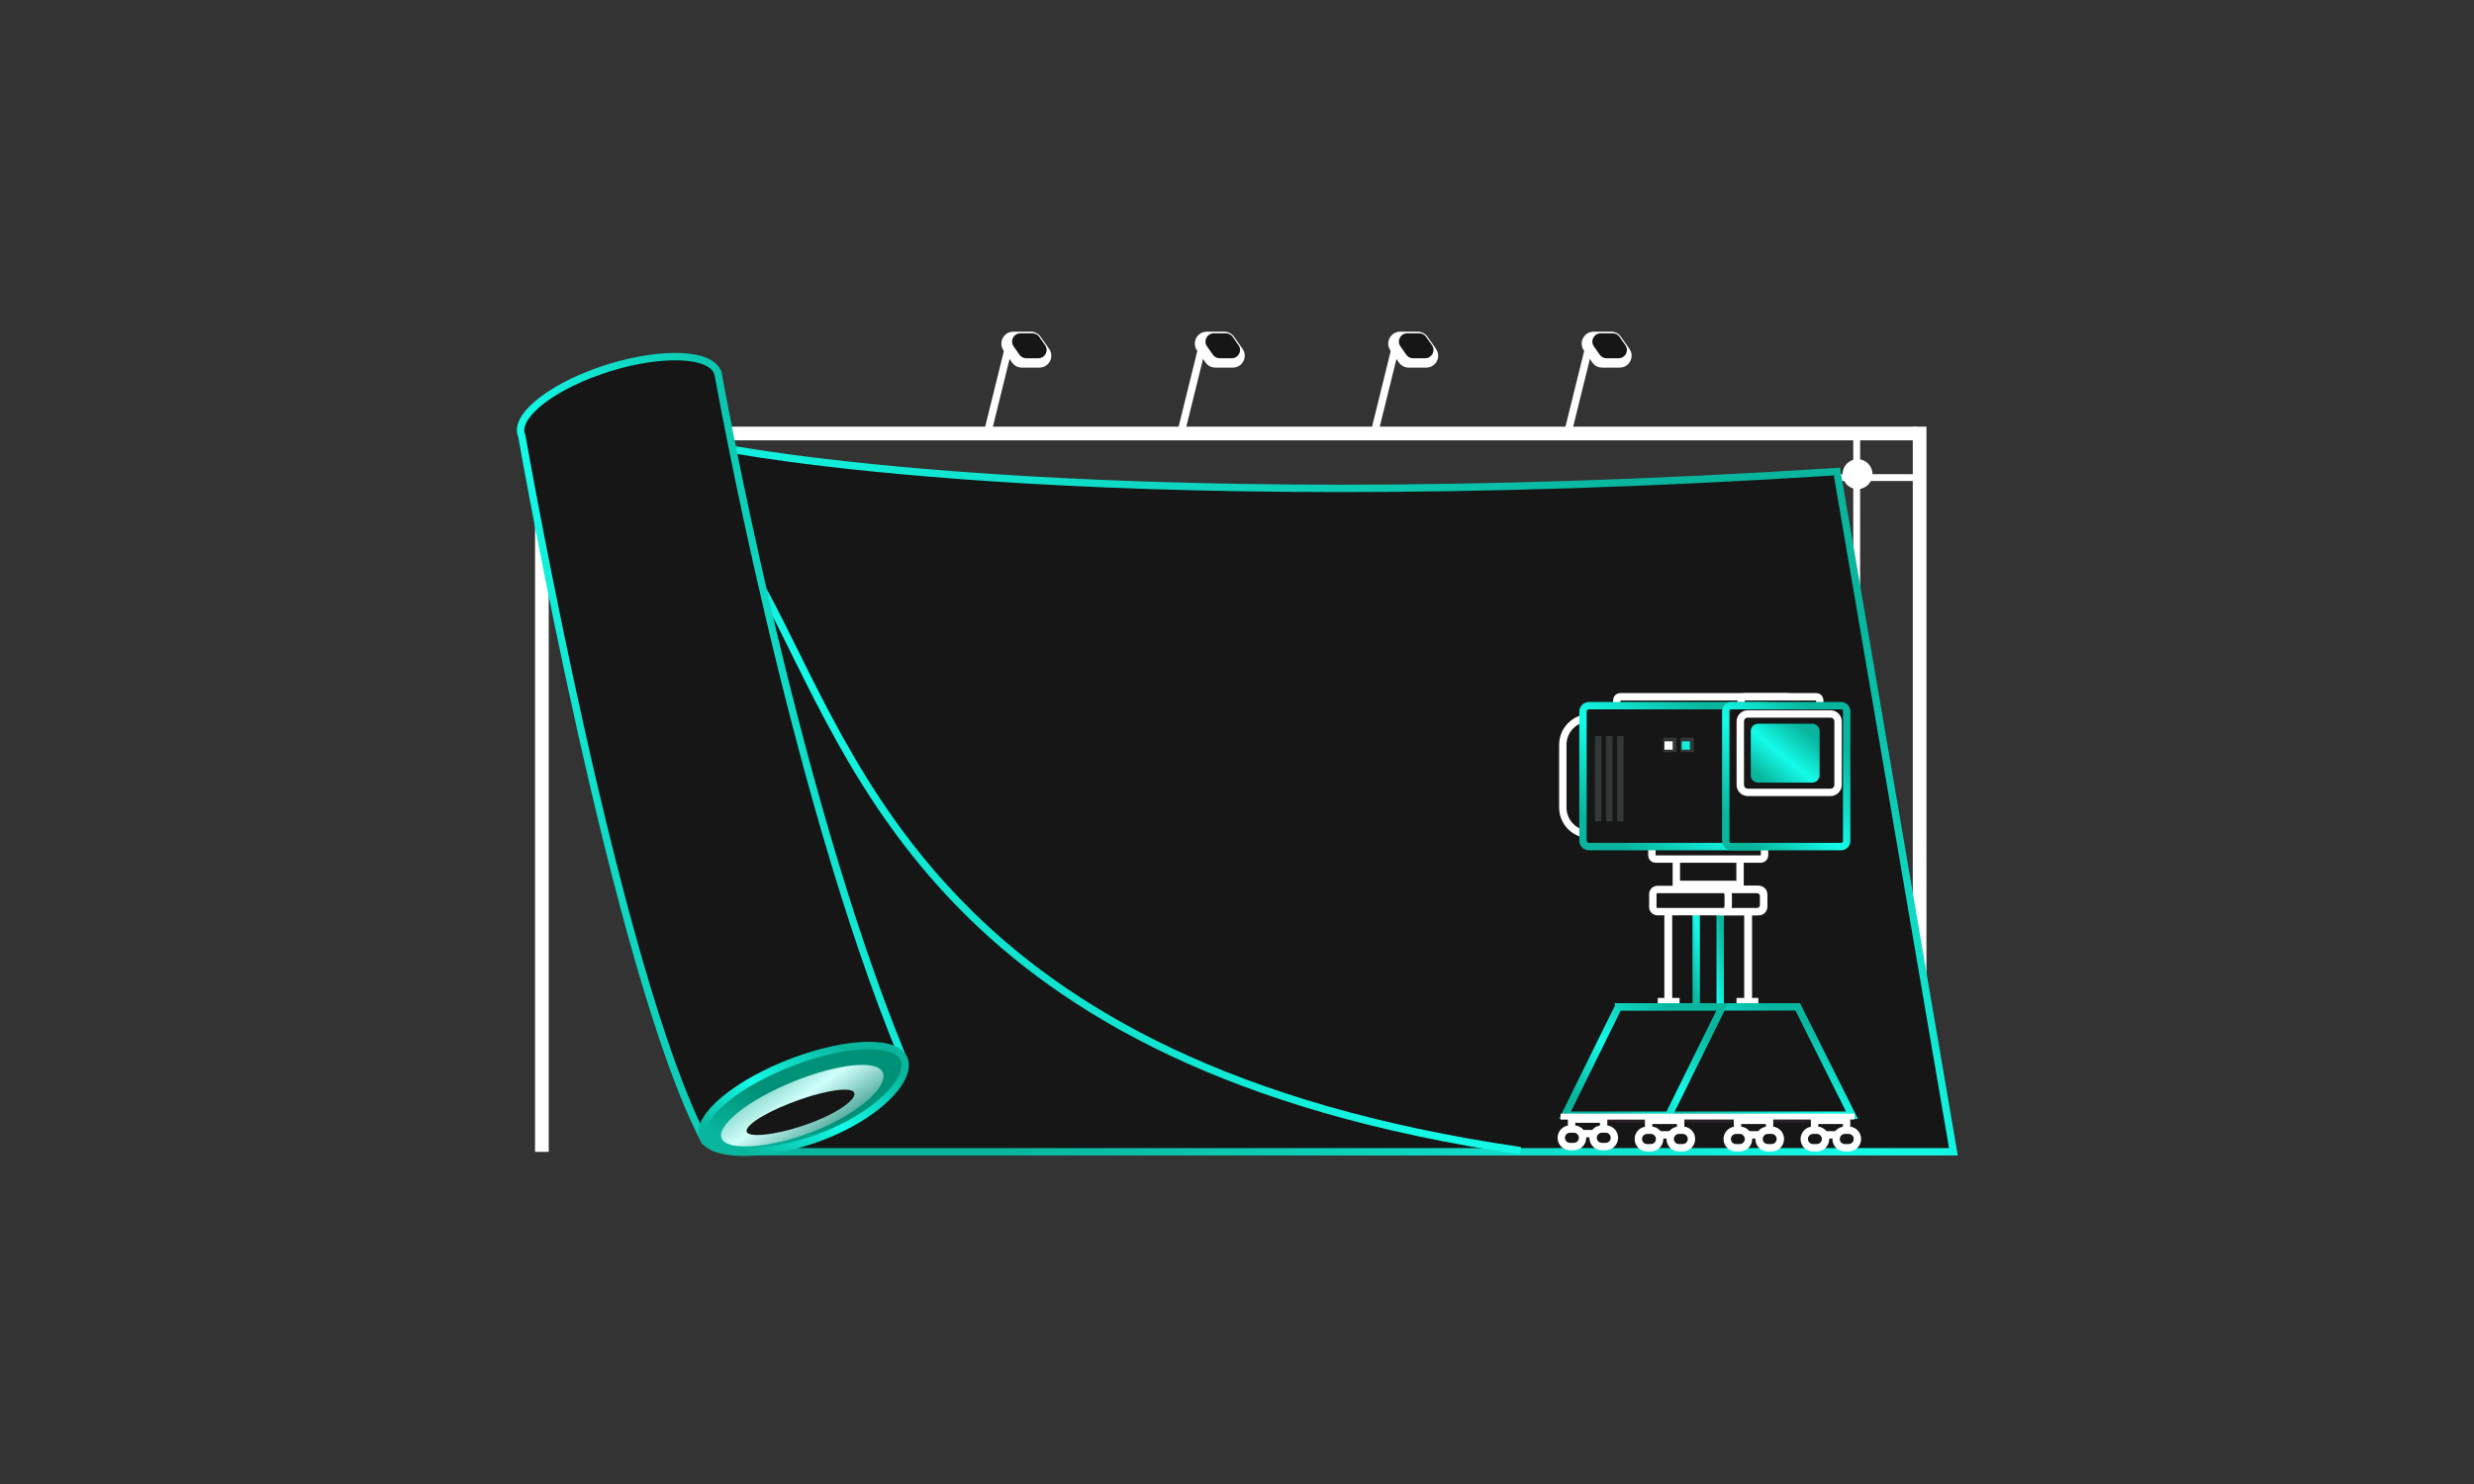 <svg width="250" height="150" viewBox="0 0 250 150" fill="none" xmlns="http://www.w3.org/2000/svg">
<rect x="0" y="0" width="250" height="150" fill="#333333" stroke="none"/>
<path d="M186.194 47.927C186.194 48.762 186.871 49.439 187.706 49.439C188.542 49.439 189.218 48.762 189.218 47.927C189.218 47.092 188.542 46.415 187.706 46.415C186.871 46.415 186.194 47.092 186.194 47.927Z" fill="white"/>
<path d="M194.326 48.618V47.927H175.686V48.618H194.326Z" fill="white"/>
<path d="M187.967 43.774H187.275V62.334H187.967V43.774Z" fill="white"/>
<path d="M104.168 33.526H102.396C101.423 33.526 100.851 34.624 101.411 35.421L102.273 36.645C102.498 36.966 102.866 37.157 103.258 37.157H105.031C106.004 37.157 106.575 36.059 106.016 35.262L105.153 34.038C104.929 33.717 104.56 33.526 104.168 33.526Z" fill="white"/>
<path d="M102.668 33.663H101.89L99.297 44.172H100.075L102.668 33.663Z" fill="white"/>
<path d="M194.67 116.423V43.124H193.287V116.423H194.67Z" fill="white"/>
<path d="M55.45 116.426L55.45 44.295H54.067L54.067 116.426H55.45Z" fill="white"/>
<path d="M193.676 43.124H69.935V44.508H193.676V43.124Z" fill="white"/>
<path d="M72.812 45.202C72.812 45.202 108.581 52.604 185.623 47.666L197.395 116.423H76.258L72.812 45.202Z" fill="#161616" stroke="url(#paint0_linear_938_1922)" stroke-width="0.747"/>
<path d="M77.155 59.723C86.636 77.238 95.119 107.777 153.652 116.309" stroke="url(#paint1_linear_938_1922)" stroke-width="0.747"/>
<path fill-rule="evenodd" clip-rule="evenodd" d="M60.54 37.508C65.941 35.609 71.243 35.55 72.381 37.376C72.489 37.549 72.56 37.736 72.595 37.933L72.597 37.933C72.597 37.933 79.995 79.567 91.135 106.672L71.159 115.214C62.363 98.453 53.08 46.047 52.735 44.091C51.883 42.252 55.296 39.352 60.54 37.508Z" fill="#161616"/>
<path d="M72.381 37.376L72.064 37.573L72.065 37.574L72.381 37.376ZM60.54 37.508L60.416 37.156L60.416 37.156L60.54 37.508ZM72.595 37.933L72.228 37.998L72.301 38.414L72.705 38.29L72.595 37.933ZM72.597 37.933L72.964 37.867L72.89 37.452L72.487 37.576L72.597 37.933ZM91.135 106.672L91.282 107.015L91.62 106.87L91.481 106.53L91.135 106.672ZM71.159 115.214L70.829 115.387L70.989 115.692L71.306 115.557L71.159 115.214ZM52.735 44.091L53.103 44.026L53.094 43.978L53.074 43.934L52.735 44.091ZM72.698 37.178C72.345 36.612 71.7 36.235 70.918 36.001C70.128 35.766 69.15 35.66 68.055 35.672C65.865 35.696 63.148 36.195 60.416 37.156L60.664 37.86C63.333 36.922 65.969 36.442 68.064 36.418C69.112 36.407 70.01 36.509 70.704 36.717C71.404 36.926 71.849 37.227 72.064 37.573L72.698 37.178ZM72.963 37.868C72.919 37.624 72.832 37.392 72.698 37.178L72.065 37.574C72.147 37.706 72.201 37.847 72.228 37.998L72.963 37.868ZM72.487 37.576L72.486 37.576L72.705 38.29L72.706 38.29L72.487 37.576ZM91.481 106.53C85.922 93.006 81.292 75.844 78.052 62.053C76.432 55.159 75.159 49.112 74.293 44.788C73.859 42.627 73.527 40.896 73.303 39.706C73.191 39.111 73.106 38.651 73.049 38.34C73.021 38.184 73 38.066 72.985 37.987C72.978 37.947 72.973 37.917 72.969 37.897C72.968 37.887 72.966 37.88 72.965 37.875C72.965 37.872 72.965 37.87 72.964 37.869C72.964 37.869 72.964 37.868 72.964 37.868C72.964 37.868 72.964 37.867 72.597 37.933C72.229 37.998 72.229 37.998 72.229 37.999C72.229 37.999 72.229 37.999 72.229 38C72.23 38.001 72.23 38.003 72.23 38.006C72.231 38.011 72.233 38.019 72.234 38.029C72.238 38.049 72.243 38.079 72.251 38.119C72.265 38.199 72.287 38.318 72.315 38.474C72.372 38.786 72.457 39.247 72.569 39.844C72.794 41.036 73.126 42.77 73.561 44.935C74.429 49.265 75.703 55.32 77.325 62.223C80.568 76.025 85.208 93.233 90.79 106.814L91.481 106.53ZM71.306 115.557L91.282 107.015L90.989 106.328L71.013 114.87L71.306 115.557ZM52.368 44.156C52.54 45.136 54.949 58.733 58.414 74.182C60.146 81.907 62.144 90.098 64.26 97.409C66.373 104.713 68.611 111.161 70.829 115.387L71.49 115.04C69.309 110.885 67.088 104.498 64.977 97.201C62.867 89.91 60.873 81.736 59.142 74.019C55.681 58.586 53.275 45.002 53.103 44.026L52.368 44.156ZM60.416 37.156C57.766 38.087 55.557 39.293 54.111 40.516C53.389 41.127 52.837 41.757 52.524 42.378C52.209 43.003 52.121 43.653 52.397 44.248L53.074 43.934C52.923 43.609 52.942 43.208 53.191 42.714C53.442 42.216 53.912 41.661 54.592 41.086C55.95 39.938 58.07 38.772 60.664 37.86L60.416 37.156Z" fill="url(#paint2_linear_938_1922)"/>
<path d="M104.333 33.693H103.105C102.429 33.693 102.033 34.454 102.423 35.008L103.018 35.858C103.174 36.08 103.429 36.211 103.701 36.211H104.929C105.605 36.211 106 35.451 105.611 34.897L105.015 34.047C104.86 33.825 104.605 33.693 104.333 33.693Z" fill="#161616"/>
<path d="M123.716 33.526H121.944C120.971 33.526 120.399 34.624 120.959 35.421L121.821 36.645C122.045 36.966 122.414 37.157 122.806 37.157H124.578C125.551 37.157 126.123 36.059 125.563 35.262L124.701 34.038C124.477 33.717 124.108 33.526 123.716 33.526Z" fill="white"/>
<path d="M122.216 33.663H121.438L118.842 44.172H119.62L122.216 33.663Z" fill="white"/>
<path d="M123.878 33.693H122.65C121.974 33.693 121.578 34.454 121.968 35.008L122.563 35.858C122.719 36.08 122.974 36.211 123.246 36.211H124.474C125.15 36.211 125.545 35.451 125.156 34.897L124.56 34.047C124.405 33.825 124.15 33.693 123.878 33.693Z" fill="#161616"/>
<path d="M143.261 33.526H141.488C140.515 33.526 139.943 34.624 140.503 35.421L141.365 36.645C141.59 36.966 141.958 37.157 142.35 37.157H144.123C145.096 37.157 145.668 36.059 145.108 35.262L144.246 34.038C144.021 33.717 143.653 33.526 143.261 33.526Z" fill="white"/>
<path d="M141.761 33.663H140.982L138.39 44.172H139.168L141.761 33.663Z" fill="white"/>
<path d="M143.423 33.693H142.195C141.518 33.693 141.123 34.454 141.513 35.008L142.108 35.858C142.264 36.08 142.518 36.211 142.791 36.211H144.018C144.695 36.211 145.09 35.451 144.701 34.897L144.105 34.047C143.95 33.825 143.695 33.693 143.423 33.693Z" fill="#161616"/>
<path d="M162.808 33.526H161.036C160.063 33.526 159.491 34.624 160.051 35.421L160.913 36.645C161.138 36.966 161.506 37.157 161.898 37.157H163.671C164.644 37.157 165.216 36.059 164.656 35.262L163.793 34.038C163.569 33.717 163.201 33.526 162.808 33.526Z" fill="white"/>
<path d="M161.308 33.663H160.53L157.934 44.172H158.713L161.308 33.663Z" fill="white"/>
<path d="M162.97 33.693H161.742C161.066 33.693 160.671 34.454 161.06 35.008L161.656 35.858C161.811 36.08 162.066 36.211 162.338 36.211H163.566C164.242 36.211 164.638 35.451 164.248 34.897L163.653 34.047C163.497 33.825 163.242 33.693 162.97 33.693Z" fill="#161616"/>
<path d="M91.237 106.816C90.096 104.995 84.68 105.396 79.135 107.717C73.591 110.037 70.019 113.393 71.159 115.214C72.3 117.034 78.186 116.926 83.731 114.609C89.276 112.289 92.378 108.639 91.237 106.816Z" fill="url(#paint3_linear_938_1922)" stroke="url(#paint4_linear_938_1922)" stroke-width="0.747"/>
<path d="M89.066 108.184C88.09 107.058 83.716 107.735 79.294 109.696C74.875 111.657 72.081 114.16 73.057 115.285C74.033 116.411 78.797 115.896 83.219 113.935C87.641 111.974 90.042 109.309 89.066 108.184Z" fill="url(#paint5_linear_938_1922)"/>
<path d="M86.213 110.321C85.581 109.833 82.686 110.381 79.746 111.546C76.806 112.711 74.932 114.049 75.563 114.537C76.195 115.025 79.345 114.537 82.285 113.369C85.225 112.205 86.845 110.809 86.213 110.321Z" fill="#161616"/>
<path d="M177.047 91.729H176.253V102.178H177.047V91.729Z" fill="white"/>
<path d="M168.978 91.729H168.185V102.178H168.978V91.729Z" fill="white"/>
<path d="M177.685 100.869H175.478V102.33H177.685V100.869Z" fill="white"/>
<path d="M169.723 100.869H167.517V102.33H169.723V100.869Z" fill="white"/>
<path d="M186.083 112.315H160.457V113.465H186.083V112.315Z" fill="#2B1F28"/>
<path d="M158.809 114.586V113.117H162.045V114.586H158.809Z" fill="#161616" stroke="white" stroke-width="0.747"/>
<path d="M166.596 114.709V113.24H169.832V114.709H166.596Z" fill="#161616" stroke="white" stroke-width="0.747"/>
<path d="M175.579 114.709V113.24H178.814V114.709H175.579Z" fill="#161616" stroke="white" stroke-width="0.747"/>
<path d="M183.363 114.709V113.24H186.598V114.709H183.363Z" fill="#161616" stroke="white" stroke-width="0.747"/>
<path d="M171.402 102.427V90.827H173.826V102.427H171.402Z" fill="#161616" stroke="url(#paint6_linear_938_1922)" stroke-width="0.747"/>
<path d="M187.262 112.205H157.969V112.998H187.262V112.205Z" fill="#3A2B35"/>
<path d="M181.666 101.774H163.684L167.888 112.717H187.142L181.666 101.774Z" fill="#161616" stroke="url(#paint7_linear_938_1922)" stroke-width="0.747"/>
<path d="M169.396 89.394V86.782H175.832V89.394H169.396Z" fill="#161616" stroke="white" stroke-width="0.747"/>
<path d="M167.487 89.907H177.747C178.006 89.907 178.215 90.117 178.215 90.375V91.678C178.215 91.936 178.006 92.146 177.747 92.146H167.487C167.228 92.146 167.019 91.936 167.019 91.678V90.375C167.019 90.117 167.228 89.907 167.487 89.907Z" fill="#161616" stroke="white" stroke-width="0.747"/>
<path d="M166.926 84.404H178.308V86.474C178.308 86.672 178.148 86.832 177.95 86.832H167.283C167.085 86.832 166.926 86.672 166.926 86.474V84.404Z" fill="#161616" stroke="white" stroke-width="0.747"/>
<path d="M160.652 72.549H173.472V84.349H160.652C159.146 84.349 157.924 83.127 157.924 81.621V75.28C157.924 73.774 159.146 72.552 160.652 72.552V72.549Z" fill="#161616" stroke="white" stroke-width="0.747"/>
<path d="M163.723 70.425H180.589C180.779 70.425 180.934 70.58 180.934 70.771V73.631H163.378V70.771C163.378 70.581 163.532 70.425 163.723 70.425Z" fill="#161616" stroke="white" stroke-width="0.747"/>
<path d="M176.289 70.425H183.543C183.733 70.425 183.889 70.58 183.889 70.771V73.631H175.944V70.771C175.944 70.581 176.098 70.425 176.289 70.425Z" fill="#161616" stroke="white" stroke-width="0.747"/>
<path d="M160.571 71.328H178.259V85.57H160.571C160.232 85.57 159.96 85.298 159.96 84.959V71.939C159.96 71.6 160.232 71.328 160.571 71.328Z" fill="#161616" stroke="url(#paint8_linear_938_1922)" stroke-width="0.747"/>
<path d="M186.049 71.328H174.948C174.638 71.328 174.388 71.578 174.388 71.888V85.01C174.388 85.32 174.638 85.57 174.948 85.57H186.049C186.358 85.57 186.609 85.32 186.609 85.01V71.888C186.609 71.578 186.358 71.328 186.049 71.328Z" fill="#161616" stroke="url(#paint9_linear_938_1922)" stroke-width="0.747"/>
<path d="M184.984 72.166H176.612C176.196 72.166 175.858 72.504 175.858 72.921V79.337C175.858 79.753 176.196 80.091 176.612 80.091H184.984C185.4 80.091 185.738 79.753 185.738 79.337V72.921C185.738 72.504 185.4 72.166 184.984 72.166Z" fill="#161616" stroke="white" stroke-width="0.747"/>
<path d="M174.032 101.789H163.535L158.146 112.717H168.639L174.032 101.789Z" fill="#161616" stroke="url(#paint10_linear_938_1922)" stroke-width="0.747"/>
<path d="M159.029 114.12H159.106C159.562 114.157 159.919 114.537 159.919 115.004C159.919 115.495 159.521 115.891 159.032 115.891H158.655H158.649C158.159 115.889 157.767 115.497 157.767 115.007C157.767 114.516 158.165 114.12 158.655 114.12H158.66H159.023H159.029Z" fill="#161616" stroke="white" stroke-width="0.747"/>
<path d="M162.248 114.12H162.324C162.781 114.157 163.138 114.537 163.138 115.004C163.138 115.495 162.74 115.891 162.251 115.891H161.873H161.868C161.378 115.889 160.986 115.497 160.986 115.007C160.986 114.516 161.384 114.12 161.873 114.12H161.879H162.242H162.248Z" fill="#161616" stroke="white" stroke-width="0.747"/>
<path d="M166.816 114.243H166.893C167.35 114.28 167.707 114.66 167.707 115.127C167.707 115.618 167.308 116.014 166.819 116.014H166.442H166.437C165.947 116.012 165.555 115.62 165.555 115.13C165.555 114.639 165.953 114.243 166.442 114.243H166.448H166.81H166.816Z" fill="#161616" stroke="white" stroke-width="0.747"/>
<path d="M170.035 114.243H170.112C170.569 114.28 170.925 114.66 170.925 115.127C170.925 115.618 170.527 116.014 170.038 116.014H169.661H169.656C169.166 116.012 168.774 115.62 168.774 115.13C168.774 114.639 169.172 114.243 169.661 114.243H169.667H170.029H170.035Z" fill="#161616" stroke="white" stroke-width="0.747"/>
<path d="M175.798 114.243H175.875C176.332 114.28 176.688 114.66 176.688 115.127C176.688 115.618 176.29 116.014 175.801 116.014H175.424H175.419C174.929 116.012 174.537 115.62 174.537 115.13C174.537 114.639 174.935 114.243 175.424 114.243H175.43H175.792H175.798Z" fill="#161616" stroke="white" stroke-width="0.747"/>
<path d="M179.017 114.243H179.093C179.55 114.28 179.907 114.66 179.907 115.127C179.907 115.618 179.509 116.014 179.02 116.014H178.642H178.637C178.147 116.012 177.755 115.62 177.755 115.13C177.755 114.639 178.153 114.243 178.642 114.243H178.648H179.011H179.017Z" fill="#161616" stroke="white" stroke-width="0.747"/>
<path d="M183.582 114.243H183.659C184.116 114.28 184.473 114.66 184.473 115.127C184.473 115.618 184.074 116.014 183.585 116.014H183.208H183.203C182.713 116.012 182.321 115.62 182.321 115.13C182.321 114.639 182.719 114.243 183.208 114.243H183.214H183.576H183.582Z" fill="#161616" stroke="white" stroke-width="0.747"/>
<path d="M186.801 114.243H186.878C187.335 114.28 187.691 114.66 187.691 115.127C187.691 115.618 187.293 116.014 186.804 116.014H186.427H186.422C185.932 116.012 185.54 115.62 185.54 115.13C185.54 114.639 185.938 114.243 186.427 114.243H186.433H186.795H186.801Z" fill="#161616" stroke="white" stroke-width="0.747"/>
<path d="M174.639 90.585C174.639 90.34 174.577 90.109 174.467 89.907H177.538C177.912 89.907 178.215 90.21 178.215 90.585V91.471C178.215 91.846 177.912 92.149 177.538 92.149H174.467C174.577 91.947 174.639 91.717 174.639 91.471V90.585Z" fill="#161616" stroke="white" stroke-width="0.747"/>
<path d="M183.119 73.151H177.67C177.253 73.151 176.915 73.489 176.915 73.906V78.352C176.915 78.769 177.253 79.106 177.67 79.106H183.119C183.535 79.106 183.873 78.769 183.873 78.352V73.906C183.873 73.489 183.535 73.151 183.119 73.151Z" fill="url(#paint11_linear_938_1922)"/>
<path d="M161.826 74.406H161.173V83.019H161.826V74.406Z" fill="#313837"/>
<path d="M162.945 74.406H162.292V83.019H162.945V74.406Z" fill="#313837"/>
<path d="M164.065 74.406H163.412V83.019H164.065V74.406Z" fill="#313837"/>
<path d="M169.415 74.561H168.077V76.022H169.415V74.561Z" fill="#313837"/>
<path d="M169.023 74.936H168.199V75.774H169.023V74.936Z" fill="white"/>
<path d="M171.154 74.561H169.816V76.022H171.154V74.561Z" fill="#313837"/>
<path d="M170.765 74.936H169.942V75.774H170.765V74.936Z" fill="#12EFDB"/>
<path d="M168.774 112.567H157.696V113.166H168.774V112.567Z" fill="white"/>
<path d="M187.403 112.567H168.774V113.157H187.403V112.567Z" fill="white"/>
<defs>
<linearGradient id="paint0_linear_938_1922" x1="186.814" y1="61.037" x2="143.436" y2="139.742" gradientUnits="userSpaceOnUse">
<stop stop-color="#09B59D"/>
<stop offset="0.527" stop-color="#14FBE8"/>
<stop offset="1" stop-color="#09B59D"/>
</linearGradient>
<linearGradient id="paint1_linear_938_1922" x1="147.154" y1="72.304" x2="108.614" y2="126.346" gradientUnits="userSpaceOnUse">
<stop stop-color="#09B59D"/>
<stop offset="0.527" stop-color="#14FBE8"/>
<stop offset="1" stop-color="#09B59D"/>
</linearGradient>
<linearGradient id="paint2_linear_938_1922" x1="87.863" y1="53.646" x2="41.976" y2="76.81" gradientUnits="userSpaceOnUse">
<stop stop-color="#09B59D"/>
<stop offset="0.527" stop-color="#14FBE8"/>
<stop offset="1" stop-color="#09B59D"/>
</linearGradient>
<linearGradient id="paint3_linear_938_1922" x1="71.857" y1="114.167" x2="73.634" y2="109.326" gradientUnits="userSpaceOnUse">
<stop stop-color="#09B59D"/>
<stop offset="1" stop-color="#009279"/>
</linearGradient>
<linearGradient id="paint4_linear_938_1922" x1="89.728" y1="108.076" x2="83.451" y2="120.451" gradientUnits="userSpaceOnUse">
<stop stop-color="#09B59D"/>
<stop offset="0.527" stop-color="#14FBE8"/>
<stop offset="1" stop-color="#09B59D"/>
</linearGradient>
<linearGradient id="paint5_linear_938_1922" x1="88.37" y1="114.334" x2="79.53" y2="101.503" gradientUnits="userSpaceOnUse">
<stop stop-color="#047663"/>
<stop offset="0.446" stop-color="#D1FFFB"/>
<stop offset="1" stop-color="#009179"/>
</linearGradient>
<linearGradient id="paint6_linear_938_1922" x1="173.93" y1="93.199" x2="169.506" y2="94.377" gradientUnits="userSpaceOnUse">
<stop stop-color="#09B59D"/>
<stop offset="0.527" stop-color="#14FBE8"/>
<stop offset="1" stop-color="#09B59D"/>
</linearGradient>
<linearGradient id="paint7_linear_938_1922" x1="185.15" y1="104.207" x2="179.252" y2="117.32" gradientUnits="userSpaceOnUse">
<stop stop-color="#09B59D"/>
<stop offset="0.527" stop-color="#14FBE8"/>
<stop offset="1" stop-color="#09B59D"/>
</linearGradient>
<linearGradient id="paint8_linear_938_1922" x1="176.705" y1="74.494" x2="166.854" y2="87.623" gradientUnits="userSpaceOnUse">
<stop stop-color="#09B59D"/>
<stop offset="0.527" stop-color="#14FBE8"/>
<stop offset="1" stop-color="#09B59D"/>
</linearGradient>
<linearGradient id="paint9_linear_938_1922" x1="185.571" y1="74.494" x2="175.38" y2="83.565" gradientUnits="userSpaceOnUse">
<stop stop-color="#09B59D"/>
<stop offset="0.527" stop-color="#14FBE8"/>
<stop offset="1" stop-color="#09B59D"/>
</linearGradient>
<linearGradient id="paint10_linear_938_1922" x1="172.682" y1="104.218" x2="165.43" y2="115.153" gradientUnits="userSpaceOnUse">
<stop stop-color="#09B59D"/>
<stop offset="0.527" stop-color="#14FBE8"/>
<stop offset="1" stop-color="#09B59D"/>
</linearGradient>
<linearGradient id="paint11_linear_938_1922" x1="183.282" y1="74.475" x2="179.07" y2="79.58" gradientUnits="userSpaceOnUse">
<stop stop-color="#09B59D"/>
<stop offset="0.527" stop-color="#14FBE8"/>
<stop offset="1" stop-color="#09B59D"/>
</linearGradient>
</defs>
</svg>

